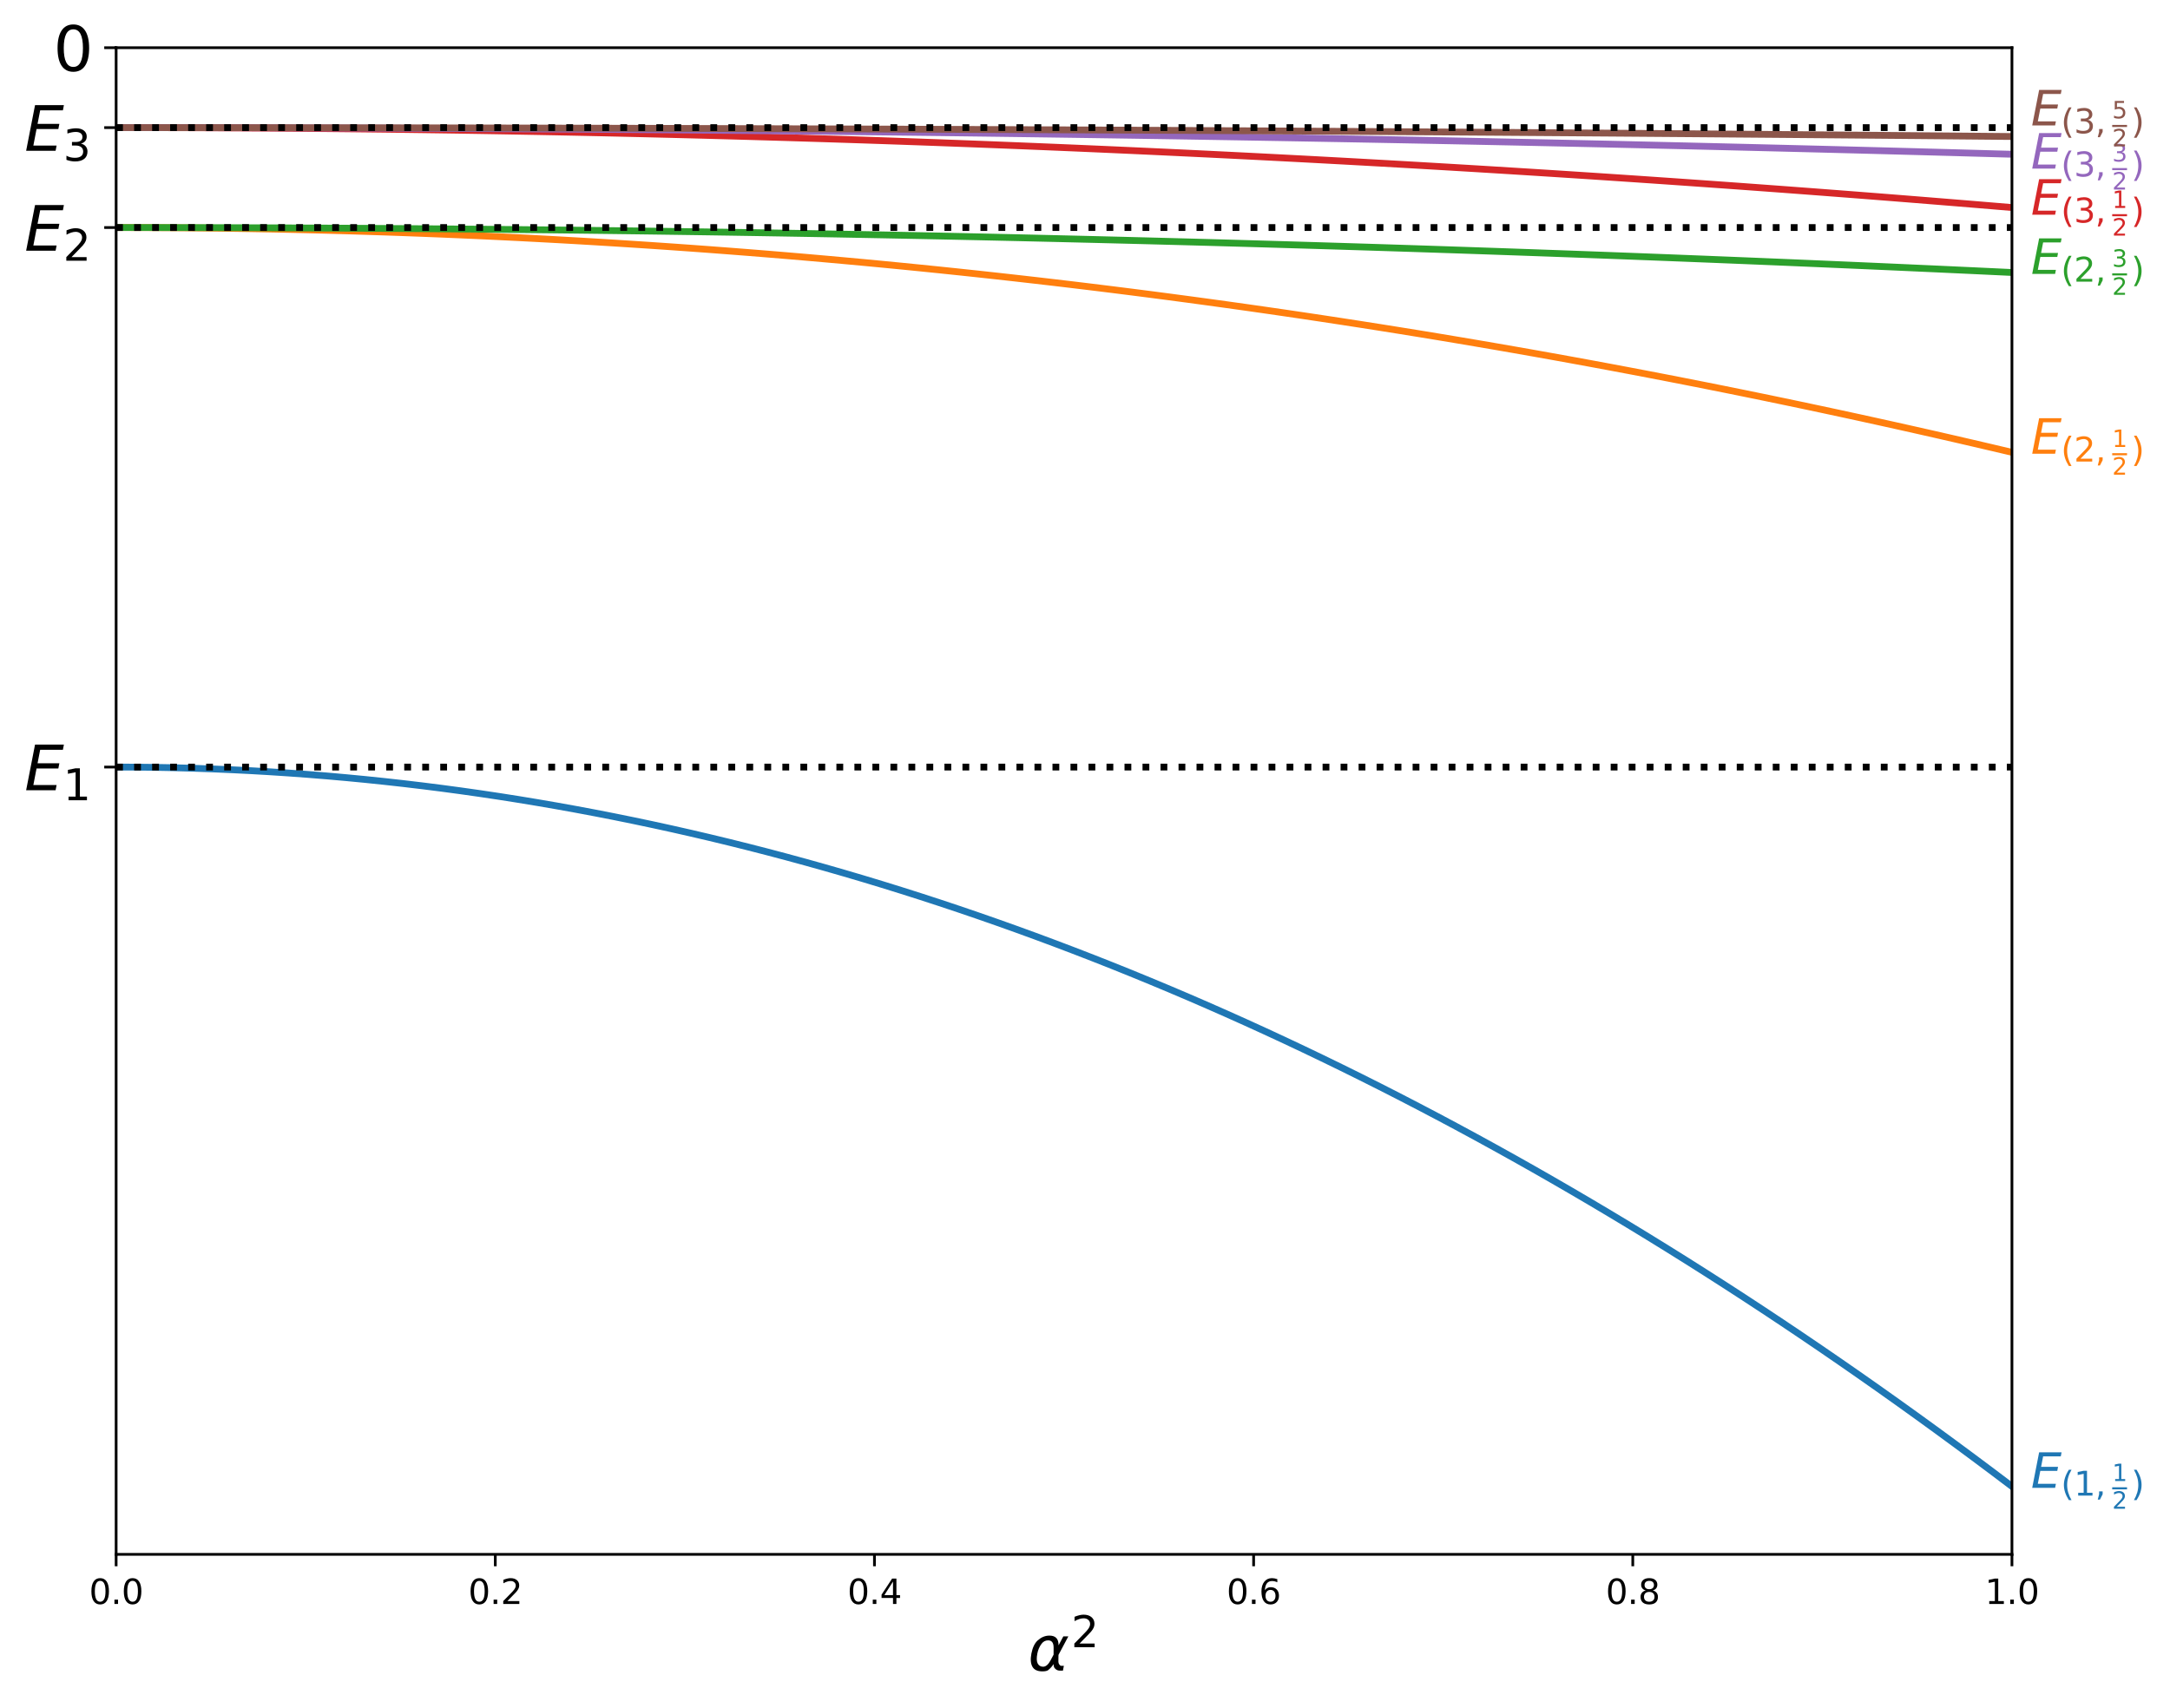 <?xml version="1.0" encoding="utf-8" standalone="no"?>
<!DOCTYPE svg PUBLIC "-//W3C//DTD SVG 1.1//EN"
  "http://www.w3.org/Graphics/SVG/1.1/DTD/svg11.dtd">
<svg xmlns:xlink="http://www.w3.org/1999/xlink" width="638.7pt" height="502.857pt" viewBox="0 0 638.7 502.857" xmlns="http://www.w3.org/2000/svg" version="1.1">
 <defs>
  <style type="text/css">*{stroke-linejoin: round; stroke-linecap: butt}</style>
 </defs>
 <g id="figure_1">
  <g id="patch_1">
   <path d="M 0 502.857 
L 638.7 502.857 
L 638.7 0 
L 0 0 
z
" style="fill: #ffffff"/>
  </g>
  <g id="axes_1">
   <g id="patch_2">
    <path d="M 34.18 457.559 
L 592.18 457.559 
L 592.18 14.039 
L 34.18 14.039 
z
" style="fill: #ffffff"/>
   </g>
   <g id="matplotlib.axis_1">
    <g id="xtick_1">
     <g id="line2d_1">
      <defs>
       <path id="madd0d2724b" d="M 0 0 
L 0 3.5 
" style="stroke: #000000; stroke-width: 0.8"/>
      </defs>
      <g>
       <use xlink:href="#madd0d2724b" x="34.18" y="457.559" style="stroke: #000000; stroke-width: 0.8"/>
      </g>
     </g>
     <g id="text_1">
      <!-- 0.0 -->
      <g transform="translate(26.228 472.157) scale(0.1 -0.1)">
       <defs>
        <path id="DejaVuSans-30" d="M 2034 4250 
Q 1547 4250 1301 3770 
Q 1056 3291 1056 2328 
Q 1056 1369 1301 889 
Q 1547 409 2034 409 
Q 2525 409 2770 889 
Q 3016 1369 3016 2328 
Q 3016 3291 2770 3770 
Q 2525 4250 2034 4250 
z
M 2034 4750 
Q 2819 4750 3233 4129 
Q 3647 3509 3647 2328 
Q 3647 1150 3233 529 
Q 2819 -91 2034 -91 
Q 1250 -91 836 529 
Q 422 1150 422 2328 
Q 422 3509 836 4129 
Q 1250 4750 2034 4750 
z
" transform="scale(0.016)"/>
        <path id="DejaVuSans-2e" d="M 684 794 
L 1344 794 
L 1344 0 
L 684 0 
L 684 794 
z
" transform="scale(0.016)"/>
       </defs>
       <use xlink:href="#DejaVuSans-30"/>
       <use xlink:href="#DejaVuSans-2e" transform="translate(63.623 0)"/>
       <use xlink:href="#DejaVuSans-30" transform="translate(95.41 0)"/>
      </g>
     </g>
    </g>
    <g id="xtick_2">
     <g id="line2d_2">
      <g>
       <use xlink:href="#madd0d2724b" x="145.78" y="457.559" style="stroke: #000000; stroke-width: 0.8"/>
      </g>
     </g>
     <g id="text_2">
      <!-- 0.2 -->
      <g transform="translate(137.828 472.157) scale(0.1 -0.1)">
       <defs>
        <path id="DejaVuSans-32" d="M 1228 531 
L 3431 531 
L 3431 0 
L 469 0 
L 469 531 
Q 828 903 1448 1529 
Q 2069 2156 2228 2338 
Q 2531 2678 2651 2914 
Q 2772 3150 2772 3378 
Q 2772 3750 2511 3984 
Q 2250 4219 1831 4219 
Q 1534 4219 1204 4116 
Q 875 4013 500 3803 
L 500 4441 
Q 881 4594 1212 4672 
Q 1544 4750 1819 4750 
Q 2544 4750 2975 4387 
Q 3406 4025 3406 3419 
Q 3406 3131 3298 2873 
Q 3191 2616 2906 2266 
Q 2828 2175 2409 1742 
Q 1991 1309 1228 531 
z
" transform="scale(0.016)"/>
       </defs>
       <use xlink:href="#DejaVuSans-30"/>
       <use xlink:href="#DejaVuSans-2e" transform="translate(63.623 0)"/>
       <use xlink:href="#DejaVuSans-32" transform="translate(95.41 0)"/>
      </g>
     </g>
    </g>
    <g id="xtick_3">
     <g id="line2d_3">
      <g>
       <use xlink:href="#madd0d2724b" x="257.38" y="457.559" style="stroke: #000000; stroke-width: 0.8"/>
      </g>
     </g>
     <g id="text_3">
      <!-- 0.4 -->
      <g transform="translate(249.428 472.157) scale(0.1 -0.1)">
       <defs>
        <path id="DejaVuSans-34" d="M 2419 4116 
L 825 1625 
L 2419 1625 
L 2419 4116 
z
M 2253 4666 
L 3047 4666 
L 3047 1625 
L 3713 1625 
L 3713 1100 
L 3047 1100 
L 3047 0 
L 2419 0 
L 2419 1100 
L 313 1100 
L 313 1709 
L 2253 4666 
z
" transform="scale(0.016)"/>
       </defs>
       <use xlink:href="#DejaVuSans-30"/>
       <use xlink:href="#DejaVuSans-2e" transform="translate(63.623 0)"/>
       <use xlink:href="#DejaVuSans-34" transform="translate(95.41 0)"/>
      </g>
     </g>
    </g>
    <g id="xtick_4">
     <g id="line2d_4">
      <g>
       <use xlink:href="#madd0d2724b" x="368.98" y="457.559" style="stroke: #000000; stroke-width: 0.8"/>
      </g>
     </g>
     <g id="text_4">
      <!-- 0.6 -->
      <g transform="translate(361.028 472.157) scale(0.1 -0.1)">
       <defs>
        <path id="DejaVuSans-36" d="M 2113 2584 
Q 1688 2584 1439 2293 
Q 1191 2003 1191 1497 
Q 1191 994 1439 701 
Q 1688 409 2113 409 
Q 2538 409 2786 701 
Q 3034 994 3034 1497 
Q 3034 2003 2786 2293 
Q 2538 2584 2113 2584 
z
M 3366 4563 
L 3366 3988 
Q 3128 4100 2886 4159 
Q 2644 4219 2406 4219 
Q 1781 4219 1451 3797 
Q 1122 3375 1075 2522 
Q 1259 2794 1537 2939 
Q 1816 3084 2150 3084 
Q 2853 3084 3261 2657 
Q 3669 2231 3669 1497 
Q 3669 778 3244 343 
Q 2819 -91 2113 -91 
Q 1303 -91 875 529 
Q 447 1150 447 2328 
Q 447 3434 972 4092 
Q 1497 4750 2381 4750 
Q 2619 4750 2861 4703 
Q 3103 4656 3366 4563 
z
" transform="scale(0.016)"/>
       </defs>
       <use xlink:href="#DejaVuSans-30"/>
       <use xlink:href="#DejaVuSans-2e" transform="translate(63.623 0)"/>
       <use xlink:href="#DejaVuSans-36" transform="translate(95.41 0)"/>
      </g>
     </g>
    </g>
    <g id="xtick_5">
     <g id="line2d_5">
      <g>
       <use xlink:href="#madd0d2724b" x="480.58" y="457.559" style="stroke: #000000; stroke-width: 0.8"/>
      </g>
     </g>
     <g id="text_5">
      <!-- 0.8 -->
      <g transform="translate(472.628 472.157) scale(0.1 -0.1)">
       <defs>
        <path id="DejaVuSans-38" d="M 2034 2216 
Q 1584 2216 1326 1975 
Q 1069 1734 1069 1313 
Q 1069 891 1326 650 
Q 1584 409 2034 409 
Q 2484 409 2743 651 
Q 3003 894 3003 1313 
Q 3003 1734 2745 1975 
Q 2488 2216 2034 2216 
z
M 1403 2484 
Q 997 2584 770 2862 
Q 544 3141 544 3541 
Q 544 4100 942 4425 
Q 1341 4750 2034 4750 
Q 2731 4750 3128 4425 
Q 3525 4100 3525 3541 
Q 3525 3141 3298 2862 
Q 3072 2584 2669 2484 
Q 3125 2378 3379 2068 
Q 3634 1759 3634 1313 
Q 3634 634 3220 271 
Q 2806 -91 2034 -91 
Q 1263 -91 848 271 
Q 434 634 434 1313 
Q 434 1759 690 2068 
Q 947 2378 1403 2484 
z
M 1172 3481 
Q 1172 3119 1398 2916 
Q 1625 2713 2034 2713 
Q 2441 2713 2670 2916 
Q 2900 3119 2900 3481 
Q 2900 3844 2670 4047 
Q 2441 4250 2034 4250 
Q 1625 4250 1398 4047 
Q 1172 3844 1172 3481 
z
" transform="scale(0.016)"/>
       </defs>
       <use xlink:href="#DejaVuSans-30"/>
       <use xlink:href="#DejaVuSans-2e" transform="translate(63.623 0)"/>
       <use xlink:href="#DejaVuSans-38" transform="translate(95.41 0)"/>
      </g>
     </g>
    </g>
    <g id="xtick_6">
     <g id="line2d_6">
      <g>
       <use xlink:href="#madd0d2724b" x="592.18" y="457.559" style="stroke: #000000; stroke-width: 0.8"/>
      </g>
     </g>
     <g id="text_6">
      <!-- 1.0 -->
      <g transform="translate(584.228 472.157) scale(0.1 -0.1)">
       <defs>
        <path id="DejaVuSans-31" d="M 794 531 
L 1825 531 
L 1825 4091 
L 703 3866 
L 703 4441 
L 1819 4666 
L 2450 4666 
L 2450 531 
L 3481 531 
L 3481 0 
L 794 0 
L 794 531 
z
" transform="scale(0.016)"/>
       </defs>
       <use xlink:href="#DejaVuSans-31"/>
       <use xlink:href="#DejaVuSans-2e" transform="translate(63.623 0)"/>
       <use xlink:href="#DejaVuSans-30" transform="translate(95.41 0)"/>
      </g>
     </g>
    </g>
    <g id="text_7">
     <!-- $\alpha^2$ -->
     <g transform="translate(302.56 491.914) scale(0.18 -0.18)">
      <defs>
       <path id="DejaVuSans-Oblique-3b1" d="M 2619 1628 
L 2622 2350 
Q 2625 3088 2069 3091 
Q 1653 3094 1394 2747 
Q 1069 2319 959 1747 
Q 825 1059 994 731 
Q 1169 397 1547 397 
Q 1966 397 2319 1063 
L 2619 1628 
z
M 2166 3578 
Q 3141 3594 3128 2584 
Q 3128 2584 3616 3500 
L 4128 3500 
L 3119 1603 
L 3109 919 
Q 3109 766 3194 638 
Q 3291 488 3391 488 
L 3669 488 
L 3575 0 
L 3228 0 
Q 2934 0 2722 263 
Q 2622 394 2619 669 
Q 2416 334 2066 50 
Q 1900 -81 1453 -78 
Q 722 -72 456 397 
Q 184 884 353 1747 
Q 534 2675 1009 3097 
Q 1544 3569 2166 3578 
z
" transform="scale(0.016)"/>
      </defs>
      <use xlink:href="#DejaVuSans-Oblique-3b1" transform="translate(0 0.766)"/>
      <use xlink:href="#DejaVuSans-32" transform="translate(70.59 39.047) scale(0.7)"/>
     </g>
    </g>
   </g>
   <g id="matplotlib.axis_2">
    <g id="ytick_1">
     <g id="line2d_7">
      <defs>
       <path id="m3fca4dd7d2" d="M 0 0 
L -3.5 0 
" style="stroke: #000000; stroke-width: 0.8"/>
      </defs>
      <g>
       <use xlink:href="#m3fca4dd7d2" x="34.18" y="225.799" style="stroke: #000000; stroke-width: 0.8"/>
      </g>
     </g>
     <g id="text_8">
      <!-- $E_1$ -->
      <g transform="translate(7.2 232.637) scale(0.18 -0.18)">
       <defs>
        <path id="DejaVuSans-Oblique-45" d="M 1081 4666 
L 4031 4666 
L 3928 4134 
L 1606 4134 
L 1338 2753 
L 3566 2753 
L 3463 2222 
L 1234 2222 
L 909 531 
L 3284 531 
L 3181 0 
L 172 0 
L 1081 4666 
z
" transform="scale(0.016)"/>
       </defs>
       <use xlink:href="#DejaVuSans-Oblique-45" transform="translate(0 0.094)"/>
       <use xlink:href="#DejaVuSans-31" transform="translate(63.184 -16.312) scale(0.7)"/>
      </g>
     </g>
    </g>
    <g id="ytick_2">
     <g id="line2d_8">
      <g>
       <use xlink:href="#m3fca4dd7d2" x="34.18" y="66.979" style="stroke: #000000; stroke-width: 0.8"/>
      </g>
     </g>
     <g id="text_9">
      <!-- $E_2$ -->
      <g transform="translate(7.2 73.817) scale(0.18 -0.18)">
       <use xlink:href="#DejaVuSans-Oblique-45" transform="translate(0 0.094)"/>
       <use xlink:href="#DejaVuSans-32" transform="translate(63.184 -16.312) scale(0.7)"/>
      </g>
     </g>
    </g>
    <g id="ytick_3">
     <g id="line2d_9">
      <g>
       <use xlink:href="#m3fca4dd7d2" x="34.18" y="37.568" style="stroke: #000000; stroke-width: 0.8"/>
      </g>
     </g>
     <g id="text_10">
      <!-- $E_3$ -->
      <g transform="translate(7.2 44.406) scale(0.18 -0.18)">
       <defs>
        <path id="DejaVuSans-33" d="M 2597 2516 
Q 3050 2419 3304 2112 
Q 3559 1806 3559 1356 
Q 3559 666 3084 287 
Q 2609 -91 1734 -91 
Q 1441 -91 1130 -33 
Q 819 25 488 141 
L 488 750 
Q 750 597 1062 519 
Q 1375 441 1716 441 
Q 2309 441 2620 675 
Q 2931 909 2931 1356 
Q 2931 1769 2642 2001 
Q 2353 2234 1838 2234 
L 1294 2234 
L 1294 2753 
L 1863 2753 
Q 2328 2753 2575 2939 
Q 2822 3125 2822 3475 
Q 2822 3834 2567 4026 
Q 2313 4219 1838 4219 
Q 1578 4219 1281 4162 
Q 984 4106 628 3988 
L 628 4550 
Q 988 4650 1302 4700 
Q 1616 4750 1894 4750 
Q 2613 4750 3031 4423 
Q 3450 4097 3450 3541 
Q 3450 3153 3228 2886 
Q 3006 2619 2597 2516 
z
" transform="scale(0.016)"/>
       </defs>
       <use xlink:href="#DejaVuSans-Oblique-45" transform="translate(0 0.094)"/>
       <use xlink:href="#DejaVuSans-33" transform="translate(63.184 -16.312) scale(0.7)"/>
      </g>
     </g>
    </g>
    <g id="ytick_4">
     <g id="line2d_10">
      <g>
       <use xlink:href="#m3fca4dd7d2" x="34.18" y="14.039" style="stroke: #000000; stroke-width: 0.8"/>
      </g>
     </g>
     <g id="text_11">
      <!-- 0 -->
      <g transform="translate(15.727 20.877) scale(0.18 -0.18)">
       <use xlink:href="#DejaVuSans-30"/>
      </g>
     </g>
    </g>
   </g>
   <g id="line2d_11">
    <path d="M 34.18 225.799 
L 39.816 225.82 
L 45.453 225.885 
L 51.089 225.993 
L 56.725 226.145 
L 62.362 226.339 
L 67.998 226.577 
L 73.635 226.857 
L 79.271 227.182 
L 84.907 227.549 
L 90.544 227.959 
L 96.18 228.413 
L 101.816 228.91 
L 107.453 229.45 
L 113.089 230.034 
L 118.725 230.66 
L 124.362 231.33 
L 129.998 232.043 
L 135.635 232.799 
L 141.271 233.599 
L 146.907 234.441 
L 152.544 235.327 
L 158.18 236.256 
L 163.816 237.228 
L 169.453 238.244 
L 175.089 239.303 
L 180.725 240.404 
L 186.362 241.55 
L 191.998 242.738 
L 197.635 243.969 
L 203.271 245.244 
L 208.907 246.562 
L 214.544 247.923 
L 220.18 249.328 
L 225.816 250.775 
L 231.453 252.266 
L 237.089 253.8 
L 242.725 255.377 
L 248.362 256.998 
L 253.998 258.662 
L 259.635 260.368 
L 265.271 262.118 
L 270.907 263.912 
L 276.544 265.748 
L 282.18 267.628 
L 287.816 269.551 
L 293.453 271.517 
L 299.089 273.526 
L 304.725 275.579 
L 310.362 277.675 
L 315.998 279.814 
L 321.635 281.996 
L 327.271 284.221 
L 332.907 286.49 
L 338.544 288.802 
L 344.18 291.157 
L 349.816 293.555 
L 355.453 295.997 
L 361.089 298.481 
L 366.725 301.009 
L 372.362 303.58 
L 377.998 306.195 
L 383.635 308.852 
L 389.271 311.553 
L 394.907 314.297 
L 400.544 317.084 
L 406.18 319.914 
L 411.816 322.788 
L 417.453 325.705 
L 423.089 328.665 
L 428.725 331.668 
L 434.362 334.715 
L 439.998 337.804 
L 445.635 340.937 
L 451.271 344.113 
L 456.907 347.332 
L 462.544 350.595 
L 468.18 353.901 
L 473.816 357.25 
L 479.453 360.642 
L 485.089 364.077 
L 490.725 367.556 
L 496.362 371.077 
L 501.998 374.642 
L 507.635 378.251 
L 513.271 381.902 
L 518.907 385.597 
L 524.544 389.334 
L 530.18 393.116 
L 535.816 396.94 
L 541.453 400.807 
L 547.089 404.718 
L 552.725 408.672 
L 558.362 412.669 
L 563.998 416.709 
L 569.635 420.793 
L 575.271 424.92 
L 580.907 429.089 
L 586.544 433.303 
L 592.18 437.559 
" clip-path="url(#p61e6787015)" style="fill: none; stroke: #1f77b4; stroke-width: 2; stroke-linecap: square"/>
   </g>
   <g id="line2d_12">
    <path d="M 34.18 66.979 
L 39.816 66.985 
L 45.453 67.006 
L 51.089 67.039 
L 56.725 67.087 
L 62.362 67.147 
L 67.998 67.222 
L 73.635 67.309 
L 79.271 67.411 
L 84.907 67.526 
L 90.544 67.654 
L 96.18 67.796 
L 101.816 67.951 
L 107.453 68.12 
L 113.089 68.302 
L 118.725 68.498 
L 124.362 68.707 
L 129.998 68.93 
L 135.635 69.166 
L 141.271 69.416 
L 146.907 69.679 
L 152.544 69.956 
L 158.18 70.247 
L 163.816 70.55 
L 169.453 70.868 
L 175.089 71.199 
L 180.725 71.543 
L 186.362 71.901 
L 191.998 72.272 
L 197.635 72.657 
L 203.271 73.055 
L 208.907 73.467 
L 214.544 73.893 
L 220.18 74.331 
L 225.816 74.784 
L 231.453 75.25 
L 237.089 75.729 
L 242.725 76.222 
L 248.362 76.728 
L 253.998 77.248 
L 259.635 77.782 
L 265.271 78.329 
L 270.907 78.889 
L 276.544 79.463 
L 282.18 80.05 
L 287.816 80.651 
L 293.453 81.266 
L 299.089 81.894 
L 304.725 82.535 
L 310.362 83.19 
L 315.998 83.858 
L 321.635 84.54 
L 327.271 85.236 
L 332.907 85.945 
L 338.544 86.667 
L 344.18 87.403 
L 349.816 88.153 
L 355.453 88.915 
L 361.089 89.692 
L 366.725 90.482 
L 372.362 91.285 
L 377.998 92.102 
L 383.635 92.933 
L 389.271 93.777 
L 394.907 94.634 
L 400.544 95.505 
L 406.18 96.39 
L 411.816 97.288 
L 417.453 98.199 
L 423.089 99.124 
L 428.725 100.063 
L 434.362 101.015 
L 439.998 101.98 
L 445.635 102.959 
L 451.271 103.952 
L 456.907 104.958 
L 462.544 105.977 
L 468.18 107.01 
L 473.816 108.057 
L 479.453 109.117 
L 485.089 110.191 
L 490.725 111.278 
L 496.362 112.378 
L 501.998 113.492 
L 507.635 114.62 
L 513.271 115.761 
L 518.907 116.915 
L 524.544 118.084 
L 530.18 119.265 
L 535.816 120.46 
L 541.453 121.669 
L 547.089 122.891 
L 552.725 124.126 
L 558.362 125.376 
L 563.998 126.638 
L 569.635 127.914 
L 575.271 129.204 
L 580.907 130.507 
L 586.544 131.824 
L 592.18 133.154 
" clip-path="url(#p61e6787015)" style="fill: none; stroke: #ff7f0e; stroke-width: 2; stroke-linecap: square"/>
   </g>
   <g id="line2d_13">
    <path d="M 34.18 66.979 
L 39.816 66.98 
L 45.453 66.984 
L 51.089 66.991 
L 56.725 67 
L 62.362 67.012 
L 67.998 67.027 
L 73.635 67.045 
L 79.271 67.065 
L 84.907 67.088 
L 90.544 67.114 
L 96.18 67.142 
L 101.816 67.173 
L 107.453 67.207 
L 113.089 67.243 
L 118.725 67.282 
L 124.362 67.324 
L 129.998 67.369 
L 135.635 67.416 
L 141.271 67.466 
L 146.907 67.519 
L 152.544 67.574 
L 158.18 67.632 
L 163.816 67.693 
L 169.453 67.756 
L 175.089 67.823 
L 180.725 67.891 
L 186.362 67.963 
L 191.998 68.037 
L 197.635 68.114 
L 203.271 68.194 
L 208.907 68.276 
L 214.544 68.361 
L 220.18 68.449 
L 225.816 68.54 
L 231.453 68.633 
L 237.089 68.729 
L 242.725 68.827 
L 248.362 68.929 
L 253.998 69.033 
L 259.635 69.139 
L 265.271 69.249 
L 270.907 69.361 
L 276.544 69.475 
L 282.18 69.593 
L 287.816 69.713 
L 293.453 69.836 
L 299.089 69.962 
L 304.725 70.09 
L 310.362 70.221 
L 315.998 70.355 
L 321.635 70.491 
L 327.271 70.63 
L 332.907 70.772 
L 338.544 70.916 
L 344.18 71.064 
L 349.816 71.213 
L 355.453 71.366 
L 361.089 71.521 
L 366.725 71.679 
L 372.362 71.84 
L 377.998 72.003 
L 383.635 72.169 
L 389.271 72.338 
L 394.907 72.51 
L 400.544 72.684 
L 406.18 72.861 
L 411.816 73.04 
L 417.453 73.223 
L 423.089 73.408 
L 428.725 73.595 
L 434.362 73.786 
L 439.998 73.979 
L 445.635 74.175 
L 451.271 74.373 
L 456.907 74.574 
L 462.544 74.778 
L 468.18 74.985 
L 473.816 75.194 
L 479.453 75.406 
L 485.089 75.621 
L 490.725 75.838 
L 496.362 76.059 
L 501.998 76.281 
L 507.635 76.507 
L 513.271 76.735 
L 518.907 76.966 
L 524.544 77.2 
L 530.18 77.436 
L 535.816 77.675 
L 541.453 77.917 
L 547.089 78.161 
L 552.725 78.408 
L 558.362 78.658 
L 563.998 78.911 
L 569.635 79.166 
L 575.271 79.424 
L 580.907 79.684 
L 586.544 79.948 
L 592.18 80.214 
" clip-path="url(#p61e6787015)" style="fill: none; stroke: #2ca02c; stroke-width: 2; stroke-linecap: square"/>
   </g>
   <g id="line2d_14">
    <path d="M 34.18 37.568 
L 39.816 37.57 
L 45.453 37.577 
L 51.089 37.589 
L 56.725 37.606 
L 62.362 37.628 
L 67.998 37.654 
L 73.635 37.685 
L 79.271 37.721 
L 84.907 37.762 
L 90.544 37.808 
L 96.18 37.858 
L 101.816 37.913 
L 107.453 37.973 
L 113.089 38.038 
L 118.725 38.108 
L 124.362 38.182 
L 129.998 38.261 
L 135.635 38.345 
L 141.271 38.434 
L 146.907 38.528 
L 152.544 38.626 
L 158.18 38.729 
L 163.816 38.837 
L 169.453 38.95 
L 175.089 39.068 
L 180.725 39.19 
L 186.362 39.318 
L 191.998 39.45 
L 197.635 39.586 
L 203.271 39.728 
L 208.907 39.875 
L 214.544 40.026 
L 220.18 40.182 
L 225.816 40.343 
L 231.453 40.508 
L 237.089 40.679 
L 242.725 40.854 
L 248.362 41.034 
L 253.998 41.219 
L 259.635 41.409 
L 265.271 41.603 
L 270.907 41.802 
L 276.544 42.006 
L 282.18 42.215 
L 287.816 42.429 
L 293.453 42.647 
L 299.089 42.871 
L 304.725 43.099 
L 310.362 43.332 
L 315.998 43.569 
L 321.635 43.812 
L 327.271 44.059 
L 332.907 44.311 
L 338.544 44.568 
L 344.18 44.83 
L 349.816 45.096 
L 355.453 45.367 
L 361.089 45.643 
L 366.725 45.924 
L 372.362 46.21 
L 377.998 46.5 
L 383.635 46.796 
L 389.271 47.096 
L 394.907 47.401 
L 400.544 47.71 
L 406.18 48.025 
L 411.816 48.344 
L 417.453 48.668 
L 423.089 48.997 
L 428.725 49.331 
L 434.362 49.669 
L 439.998 50.013 
L 445.635 50.361 
L 451.271 50.714 
L 456.907 51.071 
L 462.544 51.434 
L 468.18 51.801 
L 473.816 52.173 
L 479.453 52.55 
L 485.089 52.932 
L 490.725 53.318 
L 496.362 53.71 
L 501.998 54.106 
L 507.635 54.507 
L 513.271 54.912 
L 518.907 55.323 
L 524.544 55.738 
L 530.18 56.158 
L 535.816 56.583 
L 541.453 57.013 
L 547.089 57.447 
L 552.725 57.887 
L 558.362 58.331 
L 563.998 58.78 
L 569.635 59.234 
L 575.271 59.692 
L 580.907 60.155 
L 586.544 60.623 
L 592.18 61.096 
" clip-path="url(#p61e6787015)" style="fill: none; stroke: #d62728; stroke-width: 2; stroke-linecap: square"/>
   </g>
   <g id="line2d_15">
    <path d="M 34.18 37.568 
L 39.816 37.568 
L 45.453 37.571 
L 51.089 37.575 
L 56.725 37.58 
L 62.362 37.588 
L 67.998 37.596 
L 73.635 37.607 
L 79.271 37.619 
L 84.907 37.632 
L 90.544 37.648 
L 96.18 37.664 
L 101.816 37.683 
L 107.453 37.703 
L 113.089 37.724 
L 118.725 37.748 
L 124.362 37.772 
L 129.998 37.799 
L 135.635 37.827 
L 141.271 37.856 
L 146.907 37.888 
L 152.544 37.92 
L 158.18 37.955 
L 163.816 37.991 
L 169.453 38.028 
L 175.089 38.068 
L 180.725 38.108 
L 186.362 38.151 
L 191.998 38.195 
L 197.635 38.24 
L 203.271 38.288 
L 208.907 38.337 
L 214.544 38.387 
L 220.18 38.439 
L 225.816 38.493 
L 231.453 38.548 
L 237.089 38.605 
L 242.725 38.663 
L 248.362 38.723 
L 253.998 38.785 
L 259.635 38.848 
L 265.271 38.913 
L 270.907 38.979 
L 276.544 39.047 
L 282.18 39.117 
L 287.816 39.188 
L 293.453 39.261 
L 299.089 39.335 
L 304.725 39.411 
L 310.362 39.489 
L 315.998 39.568 
L 321.635 39.649 
L 327.271 39.731 
L 332.907 39.815 
L 338.544 39.901 
L 344.18 39.988 
L 349.816 40.077 
L 355.453 40.167 
L 361.089 40.259 
L 366.725 40.353 
L 372.362 40.448 
L 377.998 40.545 
L 383.635 40.644 
L 389.271 40.744 
L 394.907 40.845 
L 400.544 40.948 
L 406.18 41.053 
L 411.816 41.16 
L 417.453 41.268 
L 423.089 41.377 
L 428.725 41.489 
L 434.362 41.601 
L 439.998 41.716 
L 445.635 41.832 
L 451.271 41.95 
L 456.907 42.069 
L 462.544 42.19 
L 468.18 42.312 
L 473.816 42.436 
L 479.453 42.562 
L 485.089 42.689 
L 490.725 42.818 
L 496.362 42.948 
L 501.998 43.08 
L 507.635 43.214 
L 513.271 43.349 
L 518.907 43.486 
L 524.544 43.624 
L 530.18 43.764 
L 535.816 43.906 
L 541.453 44.049 
L 547.089 44.194 
L 552.725 44.341 
L 558.362 44.489 
L 563.998 44.638 
L 569.635 44.79 
L 575.271 44.942 
L 580.907 45.097 
L 586.544 45.253 
L 592.18 45.41 
" clip-path="url(#p61e6787015)" style="fill: none; stroke: #9467bd; stroke-width: 2; stroke-linecap: square"/>
   </g>
   <g id="line2d_16">
    <path d="M 34.18 37.568 
L 39.816 37.568 
L 45.453 37.569 
L 51.089 37.57 
L 56.725 37.572 
L 62.362 37.574 
L 67.998 37.577 
L 73.635 37.581 
L 79.271 37.585 
L 84.907 37.589 
L 90.544 37.594 
L 96.18 37.6 
L 101.816 37.606 
L 107.453 37.613 
L 113.089 37.62 
L 118.725 37.628 
L 124.362 37.636 
L 129.998 37.645 
L 135.635 37.654 
L 141.271 37.664 
L 146.907 37.674 
L 152.544 37.685 
L 158.18 37.697 
L 163.816 37.709 
L 169.453 37.721 
L 175.089 37.734 
L 180.725 37.748 
L 186.362 37.762 
L 191.998 37.777 
L 197.635 37.792 
L 203.271 37.808 
L 208.907 37.824 
L 214.544 37.841 
L 220.18 37.858 
L 225.816 37.876 
L 231.453 37.894 
L 237.089 37.913 
L 242.725 37.933 
L 248.362 37.953 
L 253.998 37.973 
L 259.635 37.994 
L 265.271 38.016 
L 270.907 38.038 
L 276.544 38.061 
L 282.18 38.084 
L 287.816 38.108 
L 293.453 38.132 
L 299.089 38.157 
L 304.725 38.182 
L 310.362 38.208 
L 315.998 38.234 
L 321.635 38.261 
L 327.271 38.289 
L 332.907 38.317 
L 338.544 38.345 
L 344.18 38.374 
L 349.816 38.404 
L 355.453 38.434 
L 361.089 38.465 
L 366.725 38.496 
L 372.362 38.528 
L 377.998 38.56 
L 383.635 38.593 
L 389.271 38.626 
L 394.907 38.66 
L 400.544 38.694 
L 406.18 38.729 
L 411.816 38.765 
L 417.453 38.801 
L 423.089 38.837 
L 428.725 38.875 
L 434.362 38.912 
L 439.998 38.95 
L 445.635 38.989 
L 451.271 39.028 
L 456.907 39.068 
L 462.544 39.108 
L 468.18 39.149 
L 473.816 39.19 
L 479.453 39.232 
L 485.089 39.275 
L 490.725 39.318 
L 496.362 39.361 
L 501.998 39.405 
L 507.635 39.45 
L 513.271 39.495 
L 518.907 39.54 
L 524.544 39.586 
L 530.18 39.633 
L 535.816 39.68 
L 541.453 39.728 
L 547.089 39.776 
L 552.725 39.825 
L 558.362 39.875 
L 563.998 39.924 
L 569.635 39.975 
L 575.271 40.026 
L 580.907 40.077 
L 586.544 40.129 
L 592.18 40.182 
" clip-path="url(#p61e6787015)" style="fill: none; stroke: #8c564b; stroke-width: 2; stroke-linecap: square"/>
   </g>
   <g id="line2d_17">
    <path d="M 34.18 225.799 
L 592.18 225.799 
" clip-path="url(#p61e6787015)" style="fill: none; stroke-dasharray: 2,3.3; stroke-dashoffset: 0; stroke: #000000; stroke-width: 2"/>
   </g>
   <g id="line2d_18">
    <path d="M 34.18 66.979 
L 592.18 66.979 
" clip-path="url(#p61e6787015)" style="fill: none; stroke-dasharray: 2,3.3; stroke-dashoffset: 0; stroke: #000000; stroke-width: 2"/>
   </g>
   <g id="line2d_19">
    <path d="M 34.18 37.568 
L 592.18 37.568 
" clip-path="url(#p61e6787015)" style="fill: none; stroke-dasharray: 2,3.3; stroke-dashoffset: 0; stroke: #000000; stroke-width: 2"/>
   </g>
   <g id="patch_3">
    <path d="M 34.18 457.559 
L 34.18 14.039 
" style="fill: none; stroke: #000000; stroke-width: 0.8; stroke-linejoin: miter; stroke-linecap: square"/>
   </g>
   <g id="patch_4">
    <path d="M 592.18 457.559 
L 592.18 14.039 
" style="fill: none; stroke: #000000; stroke-width: 0.8; stroke-linejoin: miter; stroke-linecap: square"/>
   </g>
   <g id="patch_5">
    <path d="M 34.18 457.559 
L 592.18 457.559 
" style="fill: none; stroke: #000000; stroke-width: 0.8; stroke-linejoin: miter; stroke-linecap: square"/>
   </g>
   <g id="patch_6">
    <path d="M 34.18 14.039 
L 592.18 14.039 
" style="fill: none; stroke: #000000; stroke-width: 0.8; stroke-linejoin: miter; stroke-linecap: square"/>
   </g>
   <g id="text_12">
    <!-- $E_{(1, \frac{1}{2})}$ -->
    <g style="fill: #1f77b4" transform="translate(597.76 437.983) scale(0.14 -0.14)">
     <defs>
      <path id="DejaVuSans-28" d="M 1984 4856 
Q 1566 4138 1362 3434 
Q 1159 2731 1159 2009 
Q 1159 1288 1364 580 
Q 1569 -128 1984 -844 
L 1484 -844 
Q 1016 -109 783 600 
Q 550 1309 550 2009 
Q 550 2706 781 3412 
Q 1013 4119 1484 4856 
L 1984 4856 
z
" transform="scale(0.016)"/>
      <path id="DejaVuSans-2c" d="M 750 794 
L 1409 794 
L 1409 256 
L 897 -744 
L 494 -744 
L 750 256 
L 750 794 
z
" transform="scale(0.016)"/>
      <path id="DejaVuSans-29" d="M 513 4856 
L 1013 4856 
Q 1481 4119 1714 3412 
Q 1947 2706 1947 2009 
Q 1947 1309 1714 600 
Q 1481 -109 1013 -844 
L 513 -844 
Q 928 -128 1133 580 
Q 1338 1288 1338 2009 
Q 1338 2731 1133 3434 
Q 928 4138 513 4856 
z
" transform="scale(0.016)"/>
     </defs>
     <use xlink:href="#DejaVuSans-Oblique-45" transform="translate(0 0.094)"/>
     <use xlink:href="#DejaVuSans-28" transform="translate(63.184 -16.312) scale(0.7)"/>
     <use xlink:href="#DejaVuSans-31" transform="translate(90.493 -16.312) scale(0.7)"/>
     <use xlink:href="#DejaVuSans-2c" transform="translate(135.029 -16.312) scale(0.7)"/>
     <use xlink:href="#DejaVuSans-31" transform="translate(170.918 14.345) scale(0.49)"/>
     <use xlink:href="#DejaVuSans-32" transform="translate(170.918 -43.897) scale(0.49)"/>
     <use xlink:href="#DejaVuSans-29" transform="translate(210.843 -16.312) scale(0.7)"/>
     <path d="M 170.918 -3.155 
L 170.918 1.22 
L 202.093 1.22 
L 202.093 -3.155 
L 170.918 -3.155 
z
"/>
    </g>
   </g>
   <g id="text_13">
    <!-- $E_{(2, \frac{1}{2})}$ -->
    <g style="fill: #ff7f0e" transform="translate(597.76 133.577) scale(0.14 -0.14)">
     <use xlink:href="#DejaVuSans-Oblique-45" transform="translate(0 0.094)"/>
     <use xlink:href="#DejaVuSans-28" transform="translate(63.184 -16.312) scale(0.7)"/>
     <use xlink:href="#DejaVuSans-32" transform="translate(90.493 -16.312) scale(0.7)"/>
     <use xlink:href="#DejaVuSans-2c" transform="translate(135.029 -16.312) scale(0.7)"/>
     <use xlink:href="#DejaVuSans-31" transform="translate(170.918 14.345) scale(0.49)"/>
     <use xlink:href="#DejaVuSans-32" transform="translate(170.918 -43.897) scale(0.49)"/>
     <use xlink:href="#DejaVuSans-29" transform="translate(210.843 -16.312) scale(0.7)"/>
     <path d="M 170.918 -3.155 
L 170.918 1.22 
L 202.093 1.22 
L 202.093 -3.155 
L 170.918 -3.155 
z
"/>
    </g>
   </g>
   <g id="text_14">
    <!-- $E_{(2, \frac{3}{2})}$ -->
    <g style="fill: #2ca02c" transform="translate(597.76 80.637) scale(0.14 -0.14)">
     <use xlink:href="#DejaVuSans-Oblique-45" transform="translate(0 0.094)"/>
     <use xlink:href="#DejaVuSans-28" transform="translate(63.184 -16.312) scale(0.7)"/>
     <use xlink:href="#DejaVuSans-32" transform="translate(90.493 -16.312) scale(0.7)"/>
     <use xlink:href="#DejaVuSans-2c" transform="translate(135.029 -16.312) scale(0.7)"/>
     <use xlink:href="#DejaVuSans-33" transform="translate(170.918 15.042) scale(0.49)"/>
     <use xlink:href="#DejaVuSans-32" transform="translate(170.918 -43.897) scale(0.49)"/>
     <use xlink:href="#DejaVuSans-29" transform="translate(210.843 -16.312) scale(0.7)"/>
     <path d="M 170.918 -3.155 
L 170.918 1.22 
L 202.093 1.22 
L 202.093 -3.155 
L 170.918 -3.155 
z
"/>
    </g>
   </g>
   <g id="text_15">
    <!-- $E_{(3, \frac{1}{2})}$ -->
    <g style="fill: #d62728" transform="translate(597.76 63.214) scale(0.14 -0.14)">
     <use xlink:href="#DejaVuSans-Oblique-45" transform="translate(0 0.094)"/>
     <use xlink:href="#DejaVuSans-28" transform="translate(63.184 -16.312) scale(0.7)"/>
     <use xlink:href="#DejaVuSans-33" transform="translate(90.493 -16.312) scale(0.7)"/>
     <use xlink:href="#DejaVuSans-2c" transform="translate(135.029 -16.312) scale(0.7)"/>
     <use xlink:href="#DejaVuSans-31" transform="translate(170.918 14.345) scale(0.49)"/>
     <use xlink:href="#DejaVuSans-32" transform="translate(170.918 -43.897) scale(0.49)"/>
     <use xlink:href="#DejaVuSans-29" transform="translate(210.843 -16.312) scale(0.7)"/>
     <path d="M 170.918 -3.155 
L 170.918 1.22 
L 202.093 1.22 
L 202.093 -3.155 
L 170.918 -3.155 
z
"/>
    </g>
   </g>
   <g id="text_16">
    <!-- $E_{(3, \frac{3}{2})}$ -->
    <g style="fill: #9467bd" transform="translate(597.76 49.646) scale(0.14 -0.14)">
     <use xlink:href="#DejaVuSans-Oblique-45" transform="translate(0 0.094)"/>
     <use xlink:href="#DejaVuSans-28" transform="translate(63.184 -16.312) scale(0.7)"/>
     <use xlink:href="#DejaVuSans-33" transform="translate(90.493 -16.312) scale(0.7)"/>
     <use xlink:href="#DejaVuSans-2c" transform="translate(135.029 -16.312) scale(0.7)"/>
     <use xlink:href="#DejaVuSans-33" transform="translate(170.918 15.042) scale(0.49)"/>
     <use xlink:href="#DejaVuSans-32" transform="translate(170.918 -43.897) scale(0.49)"/>
     <use xlink:href="#DejaVuSans-29" transform="translate(210.843 -16.312) scale(0.7)"/>
     <path d="M 170.918 -3.155 
L 170.918 1.22 
L 202.093 1.22 
L 202.093 -3.155 
L 170.918 -3.155 
z
"/>
    </g>
   </g>
   <g id="text_17">
    <!-- $E_{(3, \frac{5}{2})}$ -->
    <g style="fill: #8c564b" transform="translate(597.76 36.94) scale(0.14 -0.14)">
     <defs>
      <path id="DejaVuSans-35" d="M 691 4666 
L 3169 4666 
L 3169 4134 
L 1269 4134 
L 1269 2991 
Q 1406 3038 1543 3061 
Q 1681 3084 1819 3084 
Q 2600 3084 3056 2656 
Q 3513 2228 3513 1497 
Q 3513 744 3044 326 
Q 2575 -91 1722 -91 
Q 1428 -91 1123 -41 
Q 819 9 494 109 
L 494 744 
Q 775 591 1075 516 
Q 1375 441 1709 441 
Q 2250 441 2565 725 
Q 2881 1009 2881 1497 
Q 2881 1984 2565 2268 
Q 2250 2553 1709 2553 
Q 1456 2553 1204 2497 
Q 953 2441 691 2322 
L 691 4666 
z
" transform="scale(0.016)"/>
     </defs>
     <use xlink:href="#DejaVuSans-Oblique-45" transform="translate(0 0.094)"/>
     <use xlink:href="#DejaVuSans-28" transform="translate(63.184 -16.312) scale(0.7)"/>
     <use xlink:href="#DejaVuSans-33" transform="translate(90.493 -16.312) scale(0.7)"/>
     <use xlink:href="#DejaVuSans-2c" transform="translate(135.029 -16.312) scale(0.7)"/>
     <use xlink:href="#DejaVuSans-35" transform="translate(170.918 15.042) scale(0.49)"/>
     <use xlink:href="#DejaVuSans-32" transform="translate(170.918 -43.897) scale(0.49)"/>
     <use xlink:href="#DejaVuSans-29" transform="translate(210.843 -16.312) scale(0.7)"/>
     <path d="M 170.918 -3.155 
L 170.918 1.22 
L 202.093 1.22 
L 202.093 -3.155 
L 170.918 -3.155 
z
"/>
    </g>
   </g>
  </g>
 </g>
 <defs>
  <clipPath id="p61e6787015">
   <rect x="34.18" y="14.039" width="558" height="443.52"/>
  </clipPath>
 </defs>
</svg>